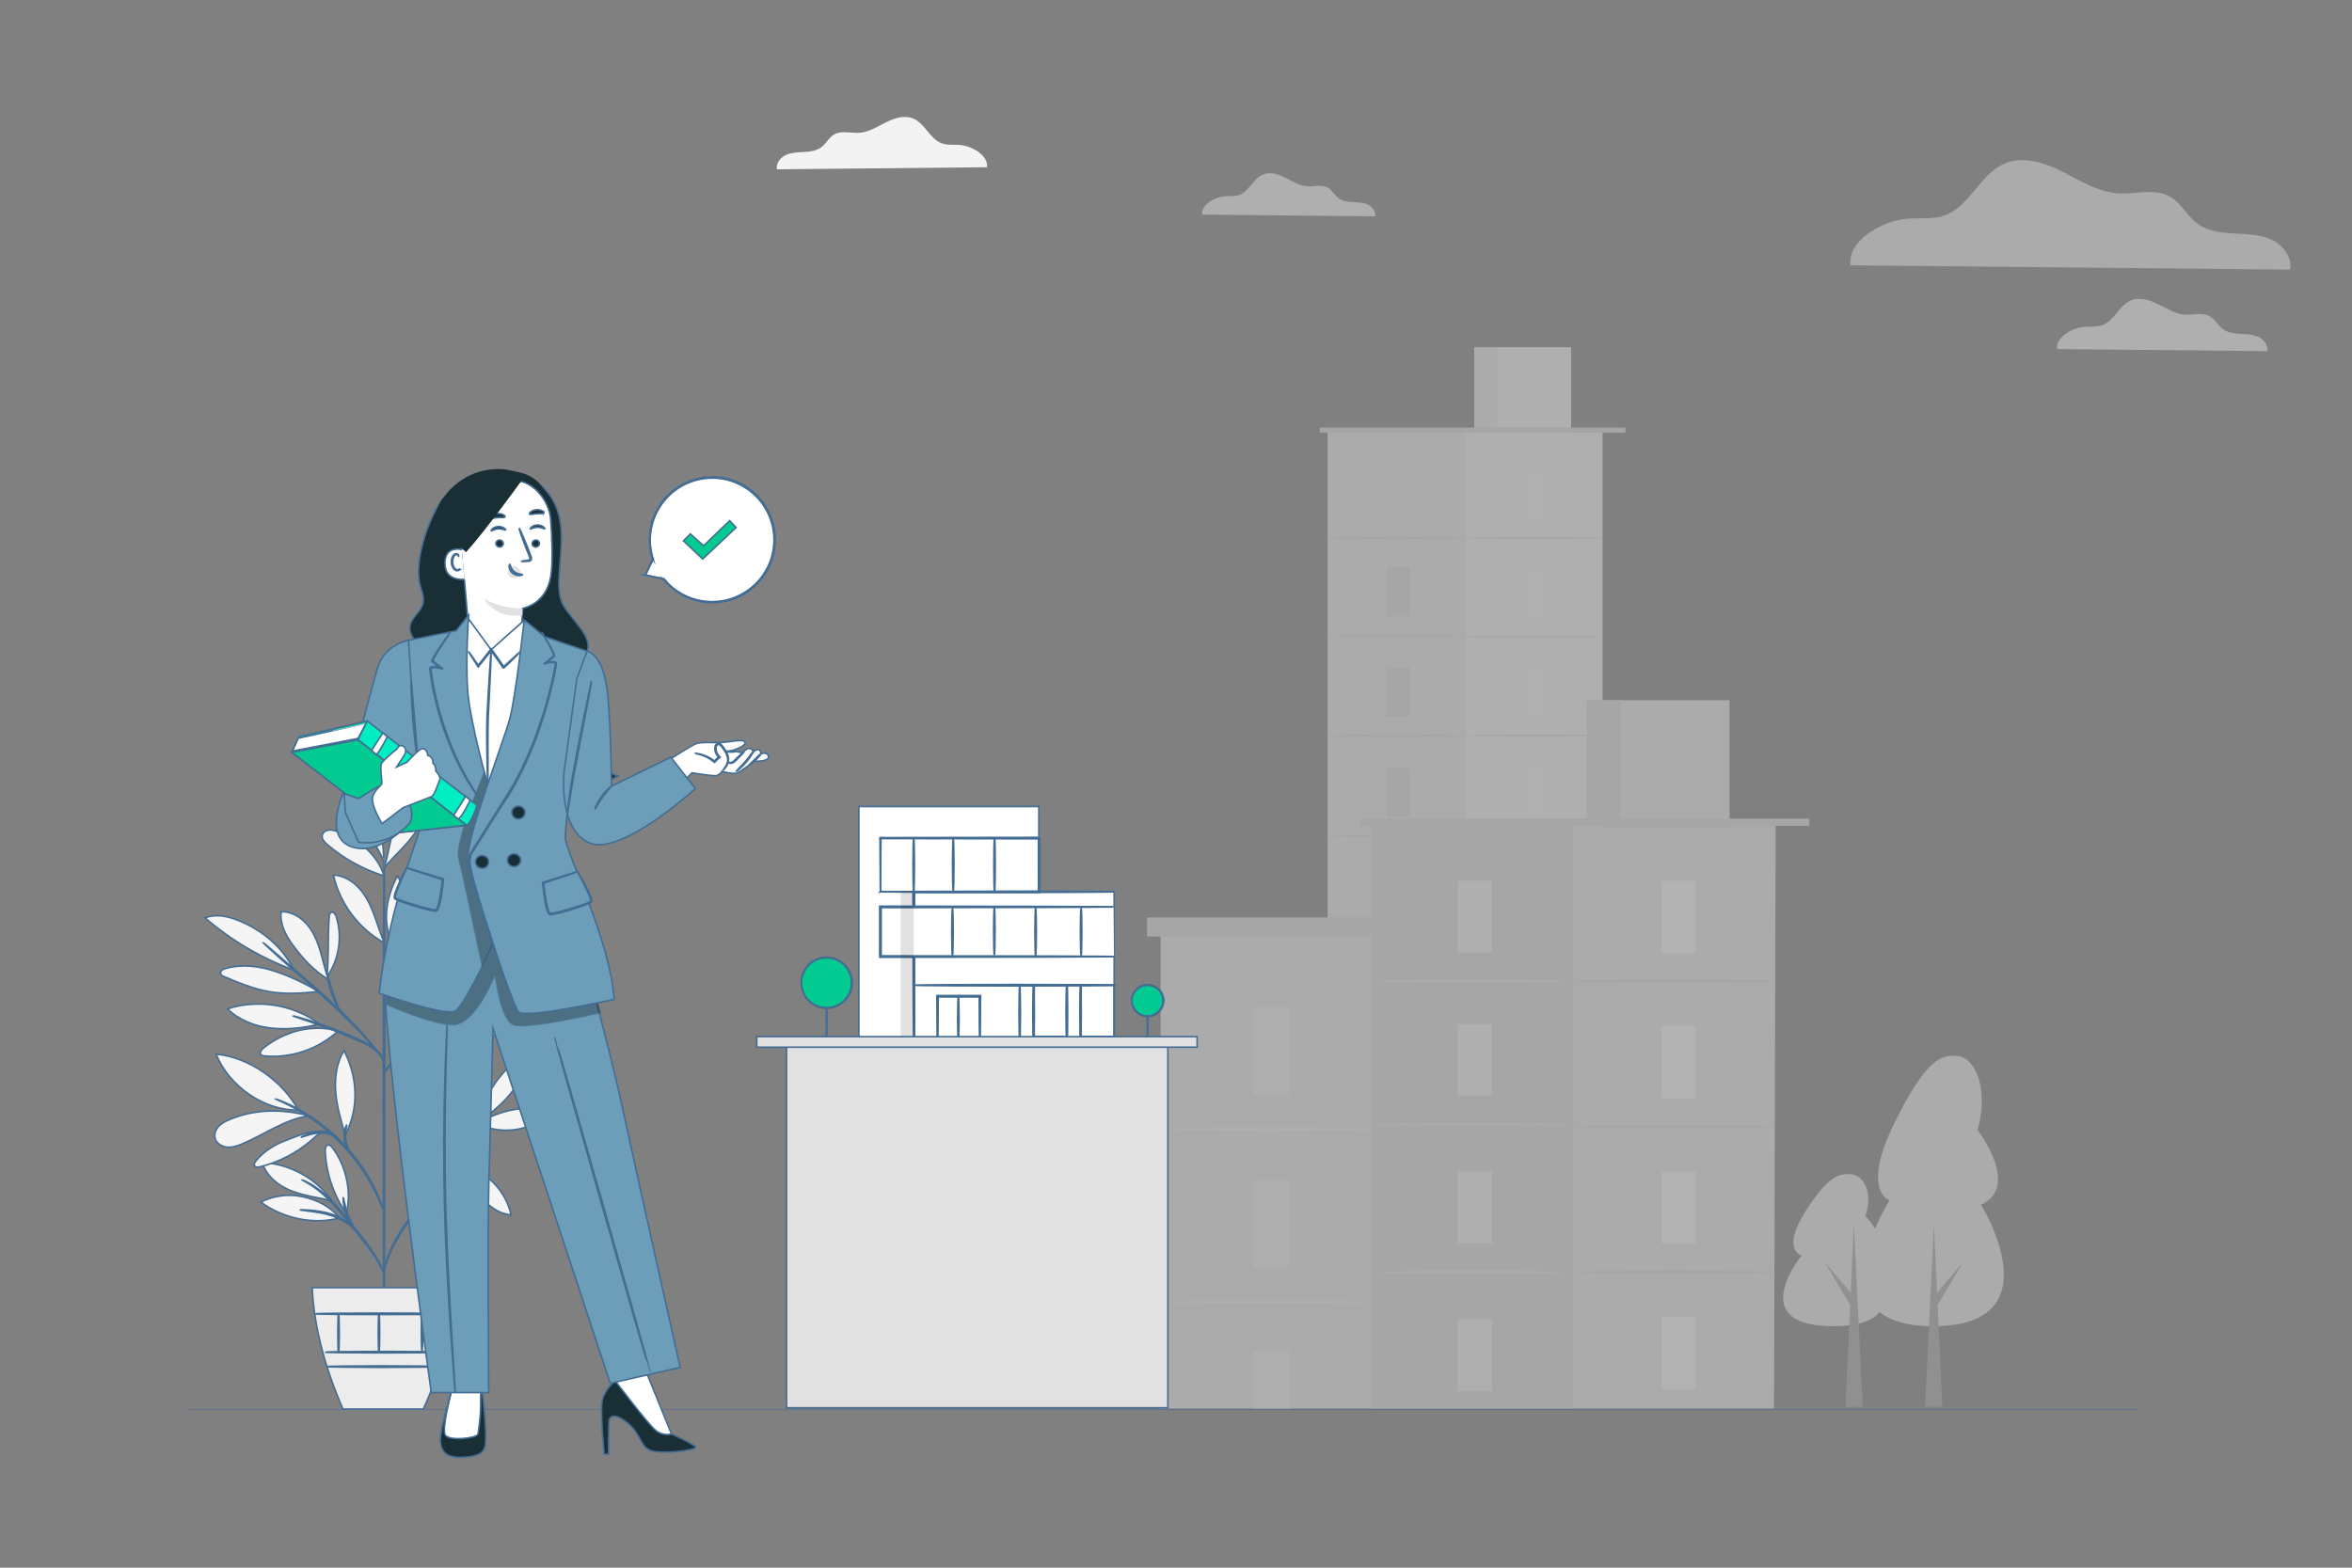 <?xml version="1.0" encoding="UTF-8"?>
<svg xmlns="http://www.w3.org/2000/svg" viewBox="0 0 750 500">
  <rect x="0" y="0" width="750" height="500" fill="#808080" stroke="none"/>
  <defs>
    <style>
      .cls-1 {
        opacity: .3;
      }

      .cls-1, .cls-2 {
        fill: #000;
      }

      .cls-1, .cls-3, .cls-4, .cls-5, .cls-6, .cls-7, .cls-8, .cls-9, .cls-10, .cls-11, .cls-12, .cls-13 {
        stroke-width: .5px;
      }

      .cls-1, .cls-3, .cls-4, .cls-5, .cls-6, .cls-7, .cls-8, .cls-9, .cls-10, .cls-11, .cls-12, .cls-13, .cls-14 {
        stroke: #446d94;
        stroke-miterlimit: 10;
      }

      .cls-2, .cls-15, .cls-16, .cls-17, .cls-18, .cls-19, .cls-20, .cls-21, .cls-22, .cls-23 {
        stroke-width: 0px;
      }

      .cls-3, .cls-22 {
        fill: #1a2e35;
      }

      .cls-15, .cls-9 {
        fill: #e1e1e1;
      }

      .cls-24 {
        opacity: .5;
      }

      .cls-4 {
        fill: #02ca90;
      }

      .cls-5 {
        fill: #00eec0;
      }

      .cls-16 {
        fill: #a8a8a8;
      }

      .cls-6 {
        fill: #ff9c6a;
      }

      .cls-25 {
        opacity: .8;
      }

      .cls-7 {
        fill: #6d9eb9;
      }

      .cls-8 {
        fill: #375a64;
      }

      .cls-10 {
        fill: #446d94;
      }

      .cls-17 {
        fill: #dedede;
      }

      .cls-18, .cls-13 {
        fill: #ececec;
      }

      .cls-26 {
        opacity: .12;
      }

      .cls-19 {
        fill: #f3f3f3;
      }

      .cls-20, .cls-11 {
        fill: #fff;
      }

      .cls-21 {
        fill: #f8f8f8;
      }

      .cls-23 {
        fill: #e9e9e9;
      }

      .cls-12 {
        fill: #f5f5f5;
      }

      .cls-14 {
        fill: none;
        stroke-width: .178px;
      }
    </style>
  </defs>
  <g id="avvocati">
    <g id="avvocato_donna_accessori" data-name="avvocato donna + accessori">
      <path class="cls-19" d="M314.726,53.331c.513-3.72-4.746-6.788-8.692-7.101-1.886-.148-3.842.139-5.624-.487-3.868-1.347-5.406-6.336-9.178-7.927-2.816-1.191-6.067-.13-8.796,1.243-2.729,1.373-5.432,3.103-8.483,3.303-2.66.174-5.537-.817-7.866.487-1.73.965-2.642,2.964-4.233,4.137-1.565,1.156-3.598,1.399-5.537,1.504-1.938.104-3.946.122-5.71.93-1.764.808-3.225,2.677-2.86,4.581l66.978-.669Z"/>
    </g>
    <g>
      <g>
        <path class="cls-11" d="M205.807,183.422l5.81,1.219c2.228,2.776,5.227,4.99,8.826,6.273,10.351,3.688,21.732-1.714,25.42-12.065,3.688-10.351-1.713-21.732-12.065-25.42-10.351-3.688-21.732,1.713-25.42,12.065-1.54,4.322-1.49,8.822-.162,12.868l-.006-.009-2.404,5.07Z"/>
        <path class="cls-3" d="M205.807,183.422c-.007.003.04-.105.136-.321.107-.236.252-.557.439-.971.408-.887.995-2.165,1.753-3.813.019-.042.068-.06.11-.041.014.007.027.018.035.031l.006.009-.149.072c-.788-2.358-1.415-5.717-.752-9.652.17-.978.419-1.984.761-3.001.163-.511.4-1.006.602-1.523.111-.255.201-.522.331-.772.133-.249.267-.501.403-.754,1.075-2.027,2.58-4.007,4.53-5.694,1.945-1.687,4.331-3.076,7.017-3.934,2.681-.861,5.663-1.185,8.668-.807,3.006.367,6.005,1.5,8.658,3.279,1.353.858,2.538,1.979,3.669,3.154,1.057,1.243,2.072,2.561,2.821,4.054.808,1.443,1.34,3.005,1.774,4.563.347,1.58.618,3.174.582,4.763.014,3.168-.701,6.268-2.048,8.953-1.33,2.695-3.225,4.991-5.404,6.744-2.179,1.759-4.633,2.982-7.094,3.683-4.954,1.412-9.788.717-13.401-.852-3.657-1.576-6.15-3.927-7.705-5.896l.049.03c-1.879-.417-3.332-.739-4.338-.962-.468-.107-.832-.19-1.097-.25-.244-.057-.364-.087-.357-.09,0,0,.141.02.396.068.272.052.646.124,1.127.216.998.197,2.44.482,4.304.851.02.004.037.016.049.03,1.57,1.931,4.058,4.229,7.677,5.756,3.578,1.522,8.338,2.176,13.201.768,2.416-.699,4.822-1.909,6.955-3.642,2.133-1.728,3.985-3.983,5.284-6.627,1.317-2.636,2.012-5.675,1.995-8.778.034-1.556-.234-3.117-.573-4.665-.426-1.526-.947-3.056-1.739-4.47-.732-1.463-1.728-2.753-2.762-3.972-1.109-1.151-2.267-2.25-3.592-3.092-2.597-1.744-5.536-2.862-8.481-3.226-2.946-.375-5.87-.066-8.504.772-2.639.835-4.988,2.19-6.906,3.84-1.924,1.649-3.414,3.59-4.483,5.579-.135.249-.269.495-.401.74-.129.246-.22.509-.33.759-.202.509-.439.994-.603,1.498-.344,1-.596,1.991-.771,2.954-.684,3.877-.1,7.204.648,9.554.015.044-.009.091-.052.106-.037.012-.076-.003-.097-.034l-.006-.009.145-.01c-.786,1.609-1.396,2.856-1.82,3.721-.206.415-.366.738-.483.974-.111.221-.177.339-.177.339Z"/>
      </g>
      <polygon class="cls-4" points="217.939 172.485 220.136 170.289 224.371 174.054 232.685 166.053 234.725 168.249 224.057 178.289 217.939 172.485"/>
    </g>
  </g>
  <g id="commercilaisti">
    <g>
      <line id="linea_paviemnto" data-name="linea paviemnto" class="cls-14" x1="60" y1="449.564" x2="682" y2="449.564"/>
      <g id="grattacieli_2" data-name="grattacieli 2" class="cls-25">
        <g class="cls-24">
          <g id="Background_Complete" data-name="Background Complete">
            <g id="albero">
              <path class="cls-18" d="M631.709,384.218s24.038,38.8-15.366,38.757c-39.404-.043-13.821-40.108-13.821-40.108,0,0-9.118-2.911,1.486-24.529,10.605-21.617,15.332-21.612,19.726-21.607,5.553.006,10.713,9.377,6.906,23.747,0,0,13.845,17.951,1.068,23.74Z"/>
              <g>
                <polygon class="cls-16" points="613.871 448.688 616.681 390.282 619.362 448.694 613.871 448.688"/>
                <polygon class="cls-16" points="615.538 414.77 625.903 402.689 617.768 416.371 615.538 414.77"/>
              </g>
            </g>
            <g id="albero-2" data-name="albero">
              <path class="cls-18" d="M595.6,401.183s17.385,21.825-11.102,21.794c-28.487-.031-9.998-22.559-9.998-22.559,0,0-6.592-1.639,1.07-13.795,7.663-12.156,11.081-12.152,14.257-12.148,4.014.004,7.746,5.275,4.997,13.356,0,0,10.012,10.098.777,13.351Z"/>
              <g>
                <polygon class="cls-16" points="593.977 448.688 591.168 390.282 588.486 448.694 593.977 448.688"/>
                <polygon class="cls-16" points="592.31 414.77 581.945 402.689 590.08 416.371 592.31 414.77"/>
              </g>
            </g>
            <path class="cls-23" d="M590.073,84.623c-1.076-7.786,9.923-14.195,18.183-14.876,3.941-.317,8.039.285,11.774-1.013,8.087-2.817,11.315-13.262,19.212-16.601,5.903-2.485,12.692-.269,18.421,2.611,5.713,2.88,11.378,6.504,17.756,6.916,5.555.348,11.6-1.709,16.458,1.013,3.624,2.026,5.523,6.204,8.862,8.656,3.276,2.405,7.533,2.928,11.584,3.133,4.051.222,8.245.269,11.948,1.947,3.687,1.693,6.742,5.602,5.982,9.59l-140.181-1.377Z"/>
            <g>
              <g>
                <rect class="cls-19" x="423.428" y="137.978" width="87.586" height="277.578"/>
                <rect class="cls-23" x="423.437" y="137.978" width="43.789" height="276.813"/>
                <rect class="cls-19" x="470.094" y="110.721" width="30.925" height="27.248"/>
                <rect class="cls-23" x="470.094" y="110.721" width="7.371" height="27.248"/>
                <polyline class="cls-17" points="518.315 137.978 518.315 136.387 420.873 136.387 420.873 137.978"/>
                <rect class="cls-21" x="486.312" y="149.86" width="7.414" height="15.636"/>
                <path class="cls-17" d="M467.226,171.624c0,.165,9.804.296,21.894.296,12.099,0,21.894-.13,21.894-.296s-9.804-.296-21.894-.296-21.894.13-21.894.296Z"/>
                <path class="cls-17" d="M423.054,171.624c0,.165,9.804.296,21.894.296,12.099,0,21.894-.13,21.894-.296s-9.804-.296-21.894-.296-21.894.13-21.894.296Z"/>
                <g>
                  <rect class="cls-17" x="442.141" y="180.898" width="7.414" height="15.636"/>
                  <path class="cls-17" d="M423.054,202.662c0,.165,9.804.296,21.894.296,12.099,0,21.894-.13,21.894-.296s-9.804-.296-21.894-.296-21.894.13-21.894.296Z"/>
                </g>
                <g>
                  <rect class="cls-17" x="442.141" y="212.866" width="7.414" height="15.636"/>
                  <path class="cls-17" d="M423.054,234.638c0,.165,9.804.296,21.894.296,12.099,0,21.894-.13,21.894-.296s-9.804-.296-21.894-.296c-12.09-.009-21.894.13-21.894.296Z"/>
                </g>
                <g>
                  <rect class="cls-17" x="442.141" y="244.843" width="7.414" height="15.636"/>
                  <path class="cls-17" d="M423.054,266.607c0,.165,9.804.296,21.894.296,12.099,0,21.894-.13,21.894-.296s-9.804-.296-21.894-.296-21.894.13-21.894.296Z"/>
                </g>
                <g>
                  <rect class="cls-17" x="442.141" y="275.898" width="7.414" height="15.636"/>
                  <path class="cls-17" d="M423.054,297.671c0,.165,9.804.296,21.894.296,12.099,0,21.894-.13,21.894-.296s-9.804-.296-21.894-.296c-12.09-.009-21.894.13-21.894.296Z"/>
                </g>
                <g>
                  <rect class="cls-17" x="442.141" y="307.084" width="7.414" height="15.636"/>
                  <rect class="cls-17" x="442.141" y="338.678" width="7.414" height="15.636"/>
                  <path class="cls-17" d="M423.054,328.848c0,.165,9.804.296,21.894.296,12.099,0,21.894-.13,21.894-.296s-9.804-.296-21.894-.296-21.894.13-21.894.296Z"/>
                </g>
                <rect class="cls-21" x="486.312" y="181.367" width="7.414" height="15.636"/>
                <path class="cls-17" d="M467.226,203.14c0,.165,9.804.296,21.894.296,12.099,0,21.894-.13,21.894-.296s-9.804-.296-21.894-.296c-12.09-.009-21.894.13-21.894.296Z"/>
                <rect class="cls-21" x="486.312" y="212.883" width="7.414" height="15.636"/>
                <path class="cls-17" d="M467.226,234.647c0,.165,9.804.296,21.894.296,12.099,0,21.894-.13,21.894-.296s-9.804-.296-21.894-.296c-12.09-0-21.894.13-21.894.296Z"/>
                <rect class="cls-21" x="486.312" y="244.391" width="7.414" height="15.636"/>
                <path class="cls-17" d="M467.226,266.155c0,.165,9.804.296,21.894.296,12.099,0,21.894-.13,21.894-.296s-9.804-.296-21.894-.296-21.894.13-21.894.296Z"/>
                <rect class="cls-21" x="486.312" y="275.898" width="7.414" height="15.636"/>
                <path class="cls-17" d="M467.226,297.671c0,.165,9.804.296,21.894.296,12.099,0,21.894-.13,21.894-.296s-9.804-.296-21.894-.296c-12.09-.009-21.894.13-21.894.296Z"/>
                <rect class="cls-21" x="486.312" y="307.414" width="7.414" height="15.636"/>
                <path class="cls-17" d="M467.226,329.178c0,.165,9.804.296,21.894.296,12.099,0,21.894-.13,21.894-.296s-9.804-.296-21.894-.296-21.894.13-21.894.296Z"/>
                <rect class="cls-21" x="486.312" y="338.922" width="7.414" height="15.636"/>
              </g>
              <g>
                <rect class="cls-23" x="370.106" y="298.468" width="67.848" height="150.75"/>
                <g>
                  <rect class="cls-19" x="399.639" y="321.303" width="11.499" height="27.935"/>
                  <rect class="cls-19" x="399.638" y="430.631" width="11.496" height="18.586"/>
                  <path class="cls-19" d="M370.035,360.199c0,.313,15.202.565,33.95.565,18.757,0,33.958-.252,33.958-.565s-15.202-.565-33.958-.565c-18.748,0-33.95.252-33.95.565Z"/>
                </g>
                <g>
                  <rect class="cls-19" x="399.639" y="376.383" width="11.499" height="27.935"/>
                  <path class="cls-19" d="M370.035,415.278c0,.313,15.202.565,33.95.565,18.757,0,33.958-.252,33.958-.565s-15.202-.565-33.958-.565c-18.748-.009-33.95.252-33.95.565Z"/>
                </g>
                <rect class="cls-17" x="365.745" y="292.603" width="81.811" height="6.084"/>
              </g>
              <g>
                <polygon class="cls-23" points="565.713 449.218 566.218 263.432 437.335 263.432 437.238 298.468 436.829 449.218 565.713 449.218"/>
                <rect class="cls-17" x="437.335" y="263.432" width="64.437" height="185.785"/>
                <rect class="cls-23" x="505.99" y="223.331" width="45.51" height="40.104"/>
                <rect class="cls-17" x="505.99" y="223.331" width="10.847" height="40.104"/>
                <rect class="cls-17" x="433.563" y="261.087" width="143.396" height="2.338"/>
                <rect class="cls-20" x="529.875" y="280.922" width="10.908" height="23.007"/>
                <path class="cls-17" d="M501.775,312.951c0,.243,14.428.443,32.22.443,17.801,0,32.22-.2,32.22-.443s-14.42-.443-32.22-.443c-17.792,0-32.22.2-32.22.443Z"/>
                <g>
                  <rect class="cls-19" x="464.87" y="280.922" width="10.908" height="23.007"/>
                  <path class="cls-23" d="M436.778,312.951c0,.243,14.428.443,32.22.443,17.801,0,32.22-.2,32.22-.443s-14.42-.443-32.22-.443c-17.792,0-32.22.2-32.22.443Z"/>
                </g>
                <g>
                  <rect class="cls-19" x="464.87" y="326.588" width="10.908" height="23.007"/>
                  <path class="cls-23" d="M436.778,358.626c0,.243,14.428.443,32.22.443,17.801,0,32.22-.2,32.22-.443s-14.42-.443-32.22-.443c-17.792 0-32.22.2-32.22.443Z"/>
                </g>
                <g>
                  <rect class="cls-19" x="464.87" y="373.636" width="10.908" height="23.007"/>
                  <path class="cls-23" d="M436.778,405.674c0,.243,14.428.443,32.22.443,17.801,0,32.22-.2,32.22-.443s-14.42-.443-32.22-.443c-17.792,0-32.22.2-32.22.443Z"/>
                </g>
                <rect class="cls-19" x="464.87" y="420.684" width="10.908" height="23.007"/>
                <rect class="cls-20" x="529.875" y="327.283" width="10.908" height="23.007"/>
                <path class="cls-17" d="M501.775,359.321c0,.243,14.428.443,32.22.443,17.801,0,32.22-.2,32.22-.443s-14.42-.443-32.22-.443c-17.792,0-32.22.2-32.22.443Z"/>
                <rect class="cls-20" x="529.875" y="373.654" width="10.908" height="23.007"/>
                <path class="cls-17" d="M501.775,405.683c0,.243,14.428.443,32.22.443,17.801,0,32.22-.2,32.22-.443s-14.42-.443-32.22-.443c-17.792.009-32.22.209-32.22.443Z"/>
                <rect class="cls-20" x="529.875" y="420.024" width="10.908" height="23.007"/>
              </g>
            </g>
            <path class="cls-19" d="M383.336,68.449c-.422-3.062,3.907-5.588,7.155-5.846,1.553-.122,3.163.114,4.629-.401,3.184-1.109,4.45-5.216,7.556-6.525,2.318-.98,4.994-.107,7.241,1.023,2.247,1.131,4.472,2.554,6.983,2.719,2.189.143,4.558-.673,6.475.401,1.424.794,2.175,2.44,3.485,3.406,1.288.952,2.962,1.152,4.558,1.238,1.596.086,3.248.1,4.701.766,1.452.665,2.655,2.204,2.354,3.771l-55.137-.551Z"/>
            <path class="cls-19" d="M655.984,111.331c-.513-3.72,4.746-6.788,8.692-7.101,1.886-.148,3.842.139,5.624-.487,3.868-1.347,5.406-6.336,9.178-7.927,2.816-1.191,6.067-.13,8.796,1.243,2.729,1.373,5.432,3.103,8.483,3.303,2.66.174,5.537-.817,7.866.487,1.73.965,2.642,2.964,4.233,4.137,1.565,1.156,3.598,1.399,5.537,1.504s3.946.122,5.71.93c1.764.808,3.225,2.677,2.86,4.581l-66.978-.669Z"/>
          </g>
        </g>
      </g>
    </g>
    <g>
      <g>
        <path class="cls-3" d="M298.072,314.353c0,.069,3.186.125,7.114.125,3.93,0,7.115-.056,7.115-.125s-3.185-.125-7.115-.125c-3.929,0-7.114.056-7.114.125Z"/>
        <path class="cls-3" d="M306.055,324.229c.053-.045-.941-1.306-2.219-2.817-1.278-1.512-2.357-2.7-2.41-2.656-.053.045.941,1.306,2.219,2.817,1.278,1.511,2.357,2.7,2.41,2.655Z"/>
        <path class="cls-3" d="M308.055,324.448c.053-.044-1.388-1.844-3.219-4.019-1.831-2.175-3.357-3.902-3.41-3.858-.053.044,1.388,1.843,3.219,4.019,1.83,2.175,3.357,3.902,3.41,3.858Z"/>
        <rect class="cls-11" x="273.875" y="257.239" width="57.382" height="74.768"/>
        <path class="cls-11" d="M355.272,284.438v47.569h-63.619v-47.725l63.619.156Z"/>
        <path class="cls-3" d="M263.578,317.748c-.069,0-.125,3.182-.125,7.107,0,3.926.056,7.108.125,7.108s.125-3.182.125-7.108c0-3.925-.056-7.107-.125-7.107Z"/>
        <g>
          <circle class="cls-4" cx="263.578" cy="313.433" r="8.059"/>
          <path class="cls-3" d="M255.519,313.433c.043.004-.012-.719.299-1.956.146-.619.44-1.35.9-2.124.464-.77,1.131-1.574,2.038-2.256.903-.675,2.042-1.248,3.354-1.479,1.304-.222,2.775-.18,4.174.353.705.245,1.384.616,2.008,1.083.323.222.605.499.9.766.267.296.547.585.777.921.977,1.299,1.527,2.969,1.543,4.69-.015,1.721-.566,3.392-1.542,4.692-.23.336-.51.625-.777.921-.295.267-.577.545-.9.766-.624.468-1.304.838-2.009,1.083-1.4.533-2.871.575-4.175.353-1.313-.23-2.451-.804-3.354-1.479-.906-.681-1.573-1.486-2.037-2.256-.46-.774-.754-1.505-.9-2.124-.311-1.237-.257-1.96-.299-1.956-.004,0-.006.044-.006.131.002.101.004.228.007.384 0.0.17.01.379.051.623.033.245.064.53.153.841.133.63.417,1.377.874,2.171.461.791,1.131,1.619,2.05,2.325.916.699,2.078,1.297,3.423,1.542,1.336.237,2.848.202,4.291-.341.726-.25,1.427-.628,2.072-1.108.333-.228.625-.512.929-.787.276-.304.565-.602.803-.947,1.009-1.337,1.58-3.062,1.595-4.837-.016-1.774-.586-3.498-1.595-4.835-.238-.345-.527-.643-.803-.947-.305-.275-.596-.559-.929-.787-.644-.479-1.346-.858-2.072-1.108-1.444-.542-2.955-.578-4.291-.341-1.345.246-2.507.843-3.423,1.542-.919.706-1.59,1.534-2.05,2.325-.457.794-.741,1.541-.874,2.172-.088.311-.12.596-.153.841-.041.245-.051.454-.051.623-.003.157-.005.283-.007.384-0.0.086.002.131.006.131Z"/>
        </g>
        <path class="cls-3" d="M365.934,321.883c-.069,0-.125,1.991-.125,4.447,0,2.456.056,4.447.125,4.447s.125-1.991.125-4.447c0-2.455-.056-4.447-.125-4.447Z"/>
        <g>
          <path class="cls-4" d="M360.892,319.133c0,2.757,2.257,4.992,5.042,4.992s5.042-2.235,5.042-4.992-2.257-4.992-5.042-4.992-5.042,2.235-5.042,4.992Z"/>
          <path class="cls-3" d="M360.892,319.133c.033.003.005-.445.205-1.207.197-.747.704-1.845,1.84-2.691.563-.414,1.271-.764,2.086-.904.81-.135,1.722-.107,2.59.221.437.151.858.379,1.245.666.391.282.746.631,1.039,1.036.605.798.945,1.822.955,2.878-.01,1.056-.35,2.081-.955,2.879-.293.405-.648.755-1.039,1.037-.387.287-.808.515-1.245.666-.868.329-1.78.356-2.59.221-.815-.14-1.523-.491-2.086-.904-1.136-.847-1.643-1.944-1.84-2.691-.199-.762-.172-1.209-.205-1.207,0,0-.063.446.111,1.23.172.768.665,1.911,1.827,2.807.576.438,1.307.812,2.155.967.842.15,1.795.129,2.707-.209.458-.155.901-.392,1.308-.691.412-.294.786-.659,1.094-1.083.637-.835.998-1.913,1.008-3.023-.01-1.109-.371-2.187-1.008-3.022-.309-.424-.683-.789-1.094-1.083-.407-.299-.85-.535-1.308-.691-.911-.338-1.865-.358-2.706-.209-.848.155-1.579.529-2.155.967-1.162.896-1.655,2.039-1.827,2.807-.174.785-.111,1.231-.111,1.231Z"/>
        </g>
        <path class="cls-3" d="M355.272,284.438c0-.008-.098-.016-.288-.024-.216-.006-.494-.014-.845-.023-.774-.011-1.862-.025-3.248-.044-2.852-.018-6.926-.043-11.945-.075-10.113-.018-24.034-.042-39.41-.069-2.799.001-5.55.002-8.172.003l-.232 0.0.001.232c.031,13.458.058,25.338.078,33.89.03,4.238.054,7.65.07,10.036.017,1.153.031,2.057.041,2.704.009.288.016.519.021.701.007.158.014.238.022.238.007,0,.015-.081.022-.238.005-.182.013-.412.021-.701.01-.647.023-1.551.04-2.704.017-2.386.041-5.798.07-10.036.02-8.552.047-20.433.078-33.89l-.232.232c2.622.001,5.373.002,8.172.003,15.376-.027,29.297-.051,39.41-.069,5.02-.031,9.093-.057,11.945-.074,1.386-.019,2.474-.034,3.248-.044.35-.01.629-.017.845-.023.19-.008.288-.016.288-.024Z"/>
        <g>
          <path class="cls-11" d="M355.006,289.247h-74.255v15.835h74.482"/>
          <path class="cls-3" d="M355.234,305.082c0-.008-.128-.015-.377-.023-.269-.005-.636-.013-1.107-.022-.996-.01-2.43-.024-4.269-.042-3.736-.017-9.117-.041-15.796-.072-13.409-.019-32.021-.045-52.933-.075l.233.233c0-2.486.001-5.128.001-7.8-0-2.753-.001-5.474-.001-8.035l-.233.233c20.862-.03,39.417-.056,52.782-.075,6.657-.03,12.019-.055,15.741-.072,1.833-.018,3.261-.032,4.253-.042.469-.009.835-.017,1.103-.022.248-.007.375-.015.375-.023,0-.008-.127-.015-.375-.022-.268-.005-.634-.013-1.103-.022-.993-.01-2.421-.024-4.253-.042-3.722-.017-9.084-.041-15.741-.072-13.364-.019-31.92-.046-52.782-.075l-.233-0-0.0.234c-0,2.562-.001,5.283-.001,8.035 0,2.672.001,5.314.001,7.8v.234l.233-0c20.911-.03,39.524-.056,52.933-.075,6.679-.03,12.061-.055,15.796-.072,1.84-.018,3.273-.032,4.269-.042.471-.009.838-.017,1.107-.022.249-.007.377-.015.377-.023Z"/>
        </g>
        <path class="cls-3" d="M344.74,304.701c.13,0,.234-3.374.234-7.536,0-4.163-.105-7.537-.234-7.537-.129,0-.234,3.374-.234,7.537,0,4.162.105,7.536.234,7.536Z"/>
        <path class="cls-3" d="M330.24,304.892c.129,0,.234-3.46.234-7.727,0-4.268-.105-7.727-.234-7.727s-.234,3.459-.234,7.727c0,4.267.105,7.727.234,7.727Z"/>
        <path class="cls-3" d="M317.076,304.51c.13,0,.234-3.374.234-7.536,0-4.163-.105-7.537-.234-7.537-.129,0-.234,3.374-.234,7.537,0,4.162.105,7.536.234,7.536Z"/>
        <path class="cls-3" d="M303.72,304.892c.13,0,.234-3.417.234-7.631,0-4.216-.105-7.632-.234-7.632-.129,0-.234,3.416-.234,7.632,0,4.214.105,7.631.234,7.631Z"/>
        <g>
          <rect class="cls-11" x="280.751" y="267.305" width="50.612" height="17.132"/>
          <path class="cls-3" d="M280.751,284.438c.005-.005.01-.11.016-.311.004-.221.01-.513.016-.885.009-.797.022-1.932.038-3.389.02-2.956.049-7.216.085-12.547l-.155.155c12.237.019,30.387.048,50.608.079.21.21-.281-.286-.231-.233v.275l0.0.279v.557l0,1.11c0.0.739 0,1.474 0,2.206 0,1.464.001,2.913.001,4.345.002,2.864.004,5.658.006,8.358l.227-.227c-14.54.042-27.157.079-36.168.105-4.494.027-8.088.049-10.586.064-1.223.013-2.176.022-2.851.029-.31.006-.555.011-.744.014-.169.005-.257.01-.262.014-.005.005.074.01.234.014.182.004.418.008.717.014.663.007,1.601.017,2.803.029,2.486.015,6.062.037,10.534.064,9.05.026,21.721.063,36.324.105l.227.001 0-.227c.002-2.7.004-5.494.006-8.358.001-1.432.001-2.882.002-4.345 0-.732 0-1.467 0-2.206l0-1.11v-1.111c.052.049-.446-.444-.238-.235-20.221.032-38.371.06-50.608.079l-.156 0.0.001.155c.036,5.37.065,9.662.085,12.64.016,1.442.029,2.565.038,3.355.007.36.012.643.016.857.005.191.011.285.016.28Z"/>
        </g>
        <path class="cls-3" d="M291.364,284.591c.129,0,.234-3.9.234-8.709,0-4.811-.105-8.71-.234-8.71s-.234,3.899-.234,8.71c0,4.809.105,8.709.234,8.709Z"/>
        <path class="cls-3" d="M303.968,267.455c-.129,0-.234,3.741-.234,8.355,0,4.615.105,8.356.234,8.356s.234-3.74.234-8.356c0-4.614-.105-8.355-.234-8.355Z"/>
        <path class="cls-3" d="M317.138,267.172c-.13,0-.234,3.868-.234,8.638,0,4.772.105,8.639.234,8.639.129,0,.234-3.867.234-8.639,0-4.77-.105-8.638-.234-8.638Z"/>
        <g class="cls-26">
          <rect class="cls-2" x="287.244" y="284.438" width="4.12" height="47.524" transform="translate(578.608 616.4) rotate(180)"/>
        </g>
        <g>
          <rect class="cls-11" x="344.74" y="314.189" width="10.532" height="16.438" transform="translate(700.013 644.816) rotate(180)"/>
          <path class="cls-3" d="M344.718,330.65h10.577v-16.484h-10.577v16.484ZM355.25,330.604h-10.487v-16.393h10.487v16.393Z"/>
        </g>
        <g>
          <rect class="cls-11" x="329.766" y="314.189" width="10.532" height="16.438" transform="translate(670.064 644.816) rotate(180)"/>
          <path class="cls-3" d="M329.744,330.65h10.577v-16.484h-10.577v16.484ZM340.276,330.604h-10.487v-16.393h10.487v16.393Z"/>
        </g>
        <path class="cls-3" d="M291.45,314.228c0,.129,14.409.234,32.178.234,17.776,0,32.181-.105,32.181-.234s-14.405-.234-32.181-.234c-17.77,0-32.178.105-32.178.234Z"/>
        <path class="cls-3" d="M344.557,332.443c.129,0,.234-4.136.234-9.236,0-5.102-.105-9.237-.234-9.237s-.234,4.135-.234,9.237c0,5.1.105,9.236.234,9.236Z"/>
        <path class="cls-3" d="M340.158,332.003c.13,0,.234-3.988.234-8.906,0-4.92-.105-8.907-.234-8.907-.129,0-.234,3.987-.234,8.907,0,4.918.105,8.906.234,8.906Z"/>
        <path class="cls-3" d="M329.563,332.443c.13,0,.234-4.136.234-9.236,0-5.102-.105-9.237-.234-9.237-.129,0-.234,4.135-.234,9.237,0,5.1.105,9.236.234,9.236Z"/>
        <path class="cls-3" d="M325.165,332.003c.129,0,.234-3.988.234-8.906,0-4.92-.105-8.907-.234-8.907s-.234,3.987-.234,8.907c0,4.918.105,8.906.234,8.906Z"/>
        <g>
          <g>
            <path class="cls-11" d="M312.455,332.007v-14.259h-13.495v14.259"/>
            <path class="cls-3" d="M298.96,332.007c.026,0,.051-.372.074-1.059.016-.758.038-1.746.064-2.954.021-2.602.05-6.142.084-10.246l-.222.222c2.095.004,4.374.008,6.747.013,2.374-.004,4.654-.009,6.749-.013l-.222-.222c.034,4.105.063,7.644.084,10.246.026,1.208.048,2.196.064,2.954.023.688.048,1.059.074,1.059s.05-.372.074-1.059c.016-.758.038-1.746.064-2.954.021-2.602.05-6.141.084-10.246l.002-.221-.224-0c-2.095-.004-4.375-.008-6.749-.013-2.373.004-4.652.009-6.747.013l-.224 0.0.002.221c.034,4.104.063,7.644.084,10.246.026,1.208.048,2.196.064,2.954.023.688.048,1.059.074,1.059Z"/>
          </g>
          <path class="cls-3" d="M305.602,331.863c.13,0,.234-3.129.234-6.989,0-3.861-.105-6.989-.234-6.989-.129,0-.234,3.129-.234,6.989,0,3.859.105,6.989.234,6.989Z"/>
        </g>
      </g>
      <rect class="cls-9" x="250.815" y="332.117" width="121.589" height="116.883" transform="translate(623.219 781.116) rotate(180)"/>
      <rect class="cls-9" x="241.322" y="330.627" width="140.412" height="3.357" transform="translate(623.056 664.61) rotate(180)"/>
    </g>
  </g>
  <g id="ingegnere">
    <g id="avvocato_donna_accessori-2" data-name="avvocato donna + accessori">
      <g id="pianta">
        <g>
          <path class="cls-12" d="M152.4,358.345c4.187-2.63,8.985-4.281,13.904-4.786,2.272-.233,4.754-.167,6.576,1.209.387.292.764.724.677,1.201-.064.351-.36.605-.643.822-5.657,4.316-14.214,4.86-20.514,1.554"/>
          <path class="cls-12" d="M152.756,357.952c3.147-2.456,6.313-4.929,8.98-7.901,2.666-2.972,4.833-6.5,5.63-10.412.241-1.187.317-2.542-.445-3.484-7.158,5.59-12.781,12.821-14.165,21.797"/>
          <path class="cls-12" d="M152.474,358.292c.539-3.916.733-7.941-.166-11.79-.899-3.849-2.993-7.533-6.28-9.729-1.237,2.891-.705,6.222.166,9.243,1.347,4.669,3.459,9.117,6.227,13.111"/>
          <path class="cls-12" d="M145.456,370.865c4.26.518,7.97,2.763,11.15,5.643,3.181,2.88,5.441,6.761,6.378,10.948-4.178-.258-7.723-3.204-10.294-6.508-2.571-3.304-4.352-6.929-7.176-10.019"/>
          <path class="cls-12" d="M143.933,372.876c3.431-8.451,2.188-18.635-3.175-26.013-2.427,8.632-1.536,18.383,3.175,26.013"/>
          <path class="cls-12" d="M134.661,383.916c3.866-.24,7.796.681,11.153,2.613,3.357,1.932,6.127,4.869,7.861,8.332.236.471.444,1.069.128,1.491-.274.366-.804.401-1.261.371-3.747-.243-7.068-2.497-9.809-5.065-2.74-2.567-5.128-5.533-8.156-7.753"/>
          <path class="cls-12" d="M134.957,383.315c1.994-6.381,2.118-13.334.353-19.782-.697-2.546-1.867-5.227-4.221-6.421-.201-.102-.435-.193-.646-.113-.2.075-.316.28-.408.473-.838,1.75-1.082,3.737-.995,5.675.086,1.938.488,3.847.889,5.745.741,3.511,1.136,7.285,3.062,10.313.457.719.86,1.495,1.224,2.265.365.77.367,1.041.701,1.653"/>
          <path class="cls-12" d="M110.415,386.971c1.818-6.916-.112-15.301-4.47-20.971-.321-.418-.746-.865-1.271-.816-.803.074-1.011,1.144-.975,1.949.315,7.068,2.673,14.033,6.716,19.839"/>
          <path class="cls-12" d="M108.202,388.484c-8.403,2.187-18.043.061-25.032-5.091,4.142-2.099,9.024-2.698,13.551-1.663,4.527,1.035,8.663,3.063,11.481,6.754"/>
          <path class="cls-12" d="M106.336,383.879c-4.706-7.673-13.729-12.681-22.718-13.137,1.036,3.656,4.04,6.498,7.43,8.215,3.39,1.717,7.175,2.465,10.905,3.189,1.451.282,3.442.592,4.382,1.732"/>
          <path class="cls-12" d="M109.947,361.532c-1.274-4.366-2.556-8.77-2.905-13.305-.35-4.535.297-9.269,2.65-13.161,4.396,8.506,4.841,18.445.388,26.922"/>
          <path class="cls-12" d="M95.147,354.052c-5.141-9.343-15.629-16.807-26.242-17.852,4.094,10.194,15.259,18.072,26.242,17.852"/>
          <path class="cls-12" d="M98.381,355.883c-7.667,1.168-14.199,6.065-21.364,9.033-1.532.635-3.185,1.141-4.83.925-1.644-.216-3.267-1.319-3.636-2.936-.306-1.343.305-2.768,1.269-3.752.964-.984,2.237-1.599,3.508-2.128,7.804-3.249,16.172-3.33,24.393-1.36"/>
          <path class="cls-12" d="M102.817,361.26c-1.736.497-2.329,1.396-3.703,2.566-4.663,3.972-10.256,6.845-16.2,8.322-.619.154-1.431.215-1.737-.344-.268-.488.071-1.08.419-1.515,2.491-3.117,6.043-5.248,9.782-6.64,3.739-1.392,6.978-3.07,11.44-2.71"/>
          <path class="cls-12" d="M107.824,328.783c-6.234,5.819-15.016,8.807-23.505,7.997-.386-.037-.808-.098-1.07-.384-.591-.644.118-1.637.808-2.175,6.911-5.388,15.281-7.622,23.768-5.439"/>
          <path class="cls-12" d="M101.888,326.61c-8.241-6.179-19.542-8.043-29.331-4.84,3.694,3.64,8.818,5.599,13.977,6.136,5.158.537,10.323-.035,15.354-1.296"/>
          <path class="cls-12" d="M104.247,311.686c.679-6.898.238-12.343.717-19.273.038-.554.157-1.22.675-1.419.721-.278,1.322.609,1.559,1.344,2.054,6.388.931,13.715-2.941,19.196"/>
          <path class="cls-12" d="M104.744,312.449c-4.675-2.891-8.183-6.667-11.426-11.105-2.257-3.088-4.16-6.787-3.647-10.577,3.169-.063,6.181,1.685,8.242,4.093,2.061,2.408,3.287,5.419,4.202,8.453.915,3.035,1.555,6.154,2.629,9.136"/>
          <path class="cls-12" d="M93.518,309.33c-10.26-3.794-19.833-9.439-28.119-16.581,3.359-1.353,7.205-.543,10.563.812,7.672,3.097,13.941,8.325,17.703,15.693"/>
          <path class="cls-12" d="M101.587,316.222c-5.191.567-10.464.937-15.614.076-5.062-.846-9.846-2.853-14.576-4.844-.392-.165-.819-.363-.99-.752-.186-.423.012-.937.355-1.247.342-.31.798-.458,1.243-.583,5.143-1.438,10.693-.765,15.752.941,5.06,1.706,9.208,3.733,13.83,6.408"/>
          <path class="cls-12" d="M131.227,329.019c3.541-7.149,3.312-15.491.252-22.859-2.154,3.281-2.417,7.46-2.023,11.366.394,3.905,1.583,7.924,1.66,11.849"/>
          <path class="cls-12" d="M145.375,321.883c8.842-.169,17.687,3.599,23.691,10.092-4.413.693-8.958-.445-12.973-2.405-4.014-1.96-7.581-4.71-11.117-7.441"/>
          <path class="cls-12" d="M154.887,318.702c4.326-.351,8.488-.886,12.647.388,4.159,1.275,7.944,4.167,9.64,8.173-4.046.456-8.148-.558-11.857-2.239-3.708-1.68-7.08-4.008-10.43-6.323"/>
          <path class="cls-12" d="M140.804,318.847c3.891-2.55,7.887-5.146,12.418-6.202,4.531-1.056,9.782-.276,12.941,3.139-3.668,2.152-8.118,2.407-12.37,2.403-4.253-.003-9.466-.051-13.475,1.367"/>
          <path class="cls-12" d="M140.781,319.053c6.653-6.533,9.175-18.268,6.498-27.199-5.229,7.946-7.571,17.748-6.498,27.199"/>
          <path class="cls-12" d="M122.487,300.544c-1.255-2.917-2.137-5.978-3.263-8.947-1.126-2.969-2.525-5.891-4.652-8.248-2.127-2.357-5.068-4.113-8.239-4.27,1.985,8.989,7.956,17.021,15.991,21.512"/>
          <path class="cls-12" d="M125.798,304.4c2.076-2.858,4.475-6.737,7.291-8.87,2.816-2.133,6.482-3.424,9.918-2.605-3.495,6.247-10.098,10.651-17.209,11.475"/>
          <path class="cls-12" d="M125.136,300.781c1.361-3.458,2.732-6.953,3.282-10.628.55-3.675.215-7.601-1.664-10.807-3.652,6.903-4.828,14.313-1.804,21.514"/>
          <path class="cls-12" d="M122.454,279.346c-2.068-6.843-8.335-11.882-15.1-14.194-.853-.292-1.757-.535-2.647-.397-.891.138-1.764.747-1.951,1.629-.247,1.164.715,2.207,1.619,2.981,5.268,4.504,11.46,7.923,18.079,9.982"/>
          <path class="cls-12" d="M122.379,273.749c-.263-4.412-.538-8.888-1.973-13.069-1.435-4.181-4.201-8.102-8.225-9.932-.684,4.456,1.282,8.89,3.653,12.724,2.371,3.835,5.229,7.454,6.653,11.732"/>
          <path class="cls-12" d="M122.487,276.787c1.71-4.987,1.886-11.322,4.873-15.667,2.087-3.037,5.431-5.106,7.229-8.323,1.195,3.004.829,6.466-.42,9.448-1.25,2.982-3.315,5.549-5.525,7.909-2.21,2.36-4.102,4.136-6.157,6.632"/>
          <path class="cls-12" d="M122.454,423.657c.133 0.0.248-33.269.257-74.3.009-41.045-.091-74.307-.224-74.307-.133,0-.248,33.262-.257,74.307-.009,41.031.091,74.3.224,74.3Z"/>
          <path class="cls-12" d="M93.38,323.998c-.009.032.437.197,1.251.47.899.303,2.055.693,3.442,1.161,2.903.989,6.89,2.421,11.218,4.194,4.285,1.838,8.326,3.331,10.628,5.325,1.15.984,1.81,2.049,2.136,2.825.33.781.389,1.259.433,1.25.016-.002.011-.122-.014-.349-.038-.224-.096-.559-.244-.97-.281-.82-.922-1.959-2.084-3.011-1.157-1.055-2.767-2.002-4.611-2.865-1.844-.861-3.889-1.759-6.06-2.651-4.341-1.779-8.359-3.165-11.295-4.073-1.467-.458-2.664-.795-3.494-1.017-.832-.217-1.295-.322-1.305-.29Z"/>
          <path class="cls-12" d="M83.85,300.59c-.011.012.11.141.351.374.283.266.636.597,1.068,1.003.992.901,2.341,2.126,3.985,3.621,3.441,3.064,8.108,7.22,13.265,11.811,5.178,4.609,9.653,9.013,12.754,12.329,1.553,1.656,2.776,3.028,3.61,3.986.389.445.708.809.964,1.101.223.249.347.376.36.365.013-.01-.085-.157-.285-.426-.201-.267-.494-.666-.896-1.16-.792-.997-1.978-2.406-3.503-4.096-3.045-3.384-7.496-7.839-12.684-12.458-5.196-4.599-9.924-8.729-13.36-11.707-1.686-1.447-3.07-2.634-4.087-3.506-.456-.378-.828-.687-1.127-.935-.261-.21-.404-.314-.415-.302Z"/>
          <path class="cls-12" d="M108.109,322.086c.136-.06-.946-2.558-2.024-5.717-1.088-3.158-1.6-5.824-1.738-5.801-.126.013.181,2.756,1.282,5.955.542,1.597,1.14,3.001,1.611,3.998.471.997.81,1.591.869,1.564Z"/>
          <path class="cls-12" d="M122.424,342.223c.027.019.31-.311.798-.926.541-.694,1.227-1.573,2.044-2.621,1.717-2.22,4.091-5.283,6.751-8.636,2.663-3.353,5.107-6.361,6.879-8.536.835-1.034,1.536-1.901,2.089-2.586.488-.615.746-.966.721-.987-.025-.022-.331.288-.863.866-.533.577-1.287,1.427-2.207,2.488-1.84,2.122-4.33,5.099-6.996,8.456-2.664,3.357-4.998,6.457-6.647,8.731-.825,1.137-1.481,2.064-1.923,2.714-.442.649-.674,1.018-.647,1.037Z"/>
          <path class="cls-12" d="M128.798,334.039c.078.084,1.779-1.934,2.671-5.0.657-2.161.687-4.137.606-5.041l-.212.017c.095.385.165.588.203.582.038-.006.04-.221.008-.617l-.212.017c-.078.896-.214,2.804-.853,4.904-.86,2.971-2.339,5.055-2.21,5.137Z"/>
          <path class="cls-12" d="M137.028,323.686c.062.067.609-.623,1.865-1.083,1.246-.482,3.12-.588,5.177-.412,2.058.151,3.897.518,5.213.841,1.316.326,2.12.582,2.145.515.022-.057-.744-.427-2.054-.842-1.308-.412-3.172-.839-5.268-.993-2.08-.18-4.053-.019-5.34.576-1.305.578-1.78,1.387-1.737,1.398Z"/>
          <path class="cls-12" d="M138.979,321.177c.037.075,1.086-.435,2.857-1.04,1.767-.608,4.285-1.246,7.127-1.467,2.844-.212,5.429.037,7.269.369,1.842.33,2.956.675,2.981.595.01-.032-.259-.145-.757-.323-.496-.185-1.234-.396-2.157-.606-1.845-.423-4.476-.732-7.372-.516-2.894.225-5.448.929-7.207,1.627-.881.347-1.578.668-2.041.926-.466.252-.715.404-.7.434Z"/>
          <path class="cls-12" d="M122.487,310.567c.129.033,1.062-3.208,2.083-7.236,1.022-4.03,1.746-7.323,1.617-7.355-.129-.033-1.061,3.207-2.083,7.237-1.022,4.029-1.746,7.322-1.617,7.355Z"/>
          <path class="cls-12" d="M122.355,310.567c.143.047.743-2.119,2.309-4.332,1.524-2.261,3.47-3.395,3.398-3.507-.025-.05-.562.147-1.312.677-.751.523-1.68,1.409-2.48,2.555-1.626,2.304-2.032,4.601-1.915,4.609Z"/>
          <path class="cls-12" d="M122.454,405.921c.052.008.15-.8.525-2.213.371-1.413,1.069-3.417,2.223-5.76,2.299-4.697,6.481-10.653,11.796-16.618,2.634-3.009,5.189-5.847,7.357-8.565,2.172-2.714,3.957-5.3,5.261-7.588,1.307-2.286,2.159-4.247,2.656-5.631.244-.694.423-1.235.521-1.61.105-.372.153-.57.137-.575-.043-.014-.285.761-.833,2.118-.548,1.355-1.44,3.28-2.775,5.526-1.331,2.249-3.132,4.796-5.312,7.481-2.177,2.689-4.736,5.512-7.374,8.526-5.329,5.981-9.502,12.012-11.74,16.787-1.126,2.383-1.781,4.425-2.099,5.863-.154.721-.258,1.282-.294,1.669-.048.384-.065.587-.049.589Z"/>
          <path class="cls-12" d="M96.182,376.247c-.016.035.487.29,1.377.773.883.496,2.136,1.261,3.572,2.361,1.436,1.099,3.041,2.542,4.69,4.278,1.646,1.739,3.342,3.759,5.073,5.923,3.46,4.342,6.697,8.184,8.635,11.25.984,1.521,1.699,2.804,2.168,3.703.473.898.723,1.402.758,1.386.015-.007-.029-.141-.128-.391-.102-.248-.241-.619-.463-1.079-.419-.929-1.094-2.246-2.048-3.802-1.882-3.141-5.093-7.035-8.547-11.37-1.734-2.168-3.451-4.192-5.128-5.928-1.68-1.733-3.328-3.167-4.806-4.244-1.478-1.078-2.772-1.806-3.689-2.254-.456-.229-.829-.37-1.075-.476-.249-.101-.382-.147-.389-.131Z"/>
          <path class="cls-12" d="M95.668,385.874c-.006.07,1.111.205,2.91.423,1.792.232,4.288.531,6.902,1.36,2.604.848,4.77,2.141,6.18,3.243,1.425,1.101,2.096,2.012,2.162,1.958.023-.017-.116-.265-.431-.67-.311-.408-.821-.952-1.516-1.552-1.388-1.196-3.574-2.566-6.247-3.437-2.678-.847-5.207-1.094-7.016-1.24-1.815-.131-2.939-.147-2.944-.084Z"/>
          <path class="cls-12" d="M112.973,391.8c.152-.086-1.16-2.089-2.177-4.784-.955-2.719-1.178-5.104-1.349-5.076-.062.008-.06.604.048,1.561.114.954.344,2.281.849,3.678.508,1.395,1.175,2.562,1.688,3.374.519.811.887,1.279.941,1.246Z"/>
          <path class="cls-12" d="M87.673,350.402c-.006.015.155.1.466.248.361.164.813.37,1.368.622.599.257,1.326.583,2.145,1.015.822.424,1.782.861,2.781,1.461.507.288,1.037.59,1.588.903.55.317,1.095.693,1.675,1.055,1.171.71,2.343,1.584,3.594,2.477,2.449,1.858,5.024,4.058,7.503,6.599,2.455,2.565,4.566,5.215,6.34,7.726.849,1.282,1.683,2.483,2.353,3.677.343.592.7,1.149.998,1.71.294.561.577,1.101.848,1.618.565,1.019.969,1.993,1.365,2.829.404.834.704,1.571.941,2.179.233.562.423,1.022.575,1.388.137.316.216.479.231.474.016-.005-.033-.179-.14-.506-.13-.376-.292-.847-.491-1.423-.21-.62-.487-1.371-.869-2.219-.374-.85-.758-1.84-1.308-2.874-.264-.525-.539-1.072-.826-1.642-.291-.569-.642-1.135-.98-1.735-.659-1.211-1.486-2.429-2.332-3.727-1.767-2.544-3.885-5.223-6.359-7.809-2.499-2.561-5.103-4.768-7.585-6.621-1.268-.89-2.457-1.758-3.645-2.458-.588-.358-1.141-.728-1.7-1.038-.559-.306-1.098-.6-1.613-.881-1.015-.584-1.99-1.002-2.828-1.405-.834-.411-1.575-.713-2.188-.944-.57-.219-1.034-.397-1.406-.54-.323-.118-.495-.173-.501-.157Z"/>
          <path class="cls-12" d="M108.466,364.334c.042-.007-.189-.814-1.143-1.703-.931-.887-2.629-1.708-4.607-1.767-1.971-.052-3.68.499-4.848.947-1.174.461-1.856.835-1.833.891.027.067.758-.196,1.945-.569,1.182-.362,2.852-.838,4.72-.788,1.861.057,3.468.774,4.4,1.544.952.767,1.288,1.492,1.365,1.445Z"/>
          <path class="cls-12" d="M111.574,367.54c.132-.073-1.041-1.793-1.308-4.255-.307-2.459.438-4.402.293-4.443-.053-.022-.314.43-.54,1.239-.227.805-.378,1.978-.23,3.259.151,1.28.568,2.387.974,3.118.406.735.765,1.115.811,1.082Z"/>
        </g>
        <path class="cls-13" d="M145.432,410.688c-.717,12.714-4.548,25.645-10.441,38.718h-25.627c-5.62-12.943-9.187-25.854-9.821-38.718h45.889Z"/>
        <path class="cls-13" d="M103.696,431.262c0,.133,8.438.24,18.844.24,10.41,0,18.846-.108,18.846-.24,0-.133-8.436-.24-18.846-.24-10.406,0-18.844.108-18.844.24Z"/>
        <path class="cls-13" d="M104.269,435.868c0,.133,7.91.241,17.665.241,9.759,0,17.667-.108,17.667-.241,0-.133-7.908-.24-17.667-.24-9.755,0-17.665.108-17.665.24Z"/>
        <path class="cls-13" d="M134.577,419.036c-.133,0-.24,2.643-.24,5.902,0,3.261.108,5.903.24,5.903.133,0,.24-2.642.24-5.903,0-3.26-.108-5.902-.24-5.902Z"/>
        <path class="cls-13" d="M120.847,419.036c-.133,0-.241,2.737-.241,6.113,0,3.377.108,6.113.241,6.113.133,0,.24-2.737.24-6.113,0-3.376-.108-6.113-.24-6.113Z"/>
        <path class="cls-13" d="M107.957,418.933c-.133,0-.241,2.792-.241,6.235,0,3.444.108,6.235.241,6.235.133,0,.24-2.791.24-6.235,0-3.443-.108-6.235-.24-6.235Z"/>
        <path class="cls-13" d="M100.357,419.036c0,.133,9.896.24,22.101.24,12.209,0,22.103-.108,22.103-.24s-9.894-.241-22.103-.241c-12.205,0-22.101.108-22.101.241Z"/>
      </g>
      <g id="avvocato_donna" data-name="avvocato donna">
        <g>
          <g>
            <path class="cls-11" d="M191.831,432.029c.233-.032,4.72,7.819,4.72,7.819-.367.587-2.959,2.632-2.629,3.658.33,1.027,14.925,14.176,16.775,14.625,1.85.449,3.761.066,3.761.066,0,0-3.836-9.481-5.364-13.213-1.528-3.732-6.158-15.037-6.158-15.037l-11.105,2.082Z"/>
            <path class="cls-3" d="M196.149,440.373c-.223.233-3.292,2.802-4.075,6.089-.783,3.287.571,17.303.571,17.303l1.441.032s-.13-10.49.273-11.284,1.987-1.917,6.146,1.7c4.159,3.617,3.615,7.484,7.427,8.55,3.812,1.067,13.971-.27,13.898-1.15-.073-.88-7.716-4.26-7.716-4.26,0,0-2.543.871-5.03-1.141-2.487-2.013-12.936-15.839-12.936-15.839Z"/>
          </g>
          <g>
            <path class="cls-11" d="M143.728,444.548l.25-3.273-.168-1.921,9.645.087c.078,1.613.18,3.711.291,5.978.121,2.464-1.174,14.553-1.174,14.553h-10.637l-1.296-2.945,3.089-12.478Z"/>
            <path class="cls-3" d="M142.265,449.809c-.624,2.381-1.286,5.125-1.627,7.218-.181,1.109-.271,2.036-.218,2.629.276,3.073,1.654,5.505,7.441,5.121,5.788-.384,6.89-1.792,7.028-5.377.138-3.585-.569-10.88-.827-13.059-.277-2.342-.482-3.719-.482-3.719l-.006-.714s-.364,2.671-.299,4.503c.153,4.262-.688,10.654-.917,11.08-.689,1.28-9.404,2.222-10.422.116-1.018-2.106,1.791-13.059,1.791-13.059,0,0-.703,2.362-1.463,5.261"/>
          </g>
          <path class="cls-7" d="M133.204,272.61c-1,0-8.726,21.67-10.393,37.342-1.667,15.673,14.701,134.195,14.701,134.195h18.33s-.399-52.105.038-66.831c.48-16.173,1.332-49.318,1.332-49.318l37.389,113.192,22.286-5.06s-12.989-57.814-18.325-82.49c-5.335-24.676-14.022-53.394-15.571-63.684-1.34-8.909-2.77-17.347-2.77-17.347h-47.018Z"/>
          <path class="cls-1" d="M190.579,319.378l.975,3.653s-23.431,5.491-27.761,3.904c-4.329-1.587-5.933-15.839-5.933-15.839,0,0-6.381,16.128-13.611,15.839-7.23-.289-21.035-6.518-21.035-6.518l-.099-4.91,22.849-20.059,22.079,1.443,22.535,22.487Z"/>
          <path class="cls-8" d="M145.162,444.148c.007-.001.007-.103 0-.304-.01-.22-.024-.514-.041-.888-.047-.804-.113-1.949-.198-3.413-.185-2.986-.451-7.267-.779-12.547-.642-10.595-1.524-25.233-1.967-41.42-.441-16.192-.27-30.858-.034-41.468.144-5.288.261-9.575.343-12.565.039-1.465.07-2.612.092-3.417.006-.374.01-.668.014-.889.001-.2-.002-.303-.009-.303-.007-0-.018.102-.033.302-.013.22-.031.514-.054.887-.04.804-.097,1.95-.169,3.414-.148,2.965-.305,7.258-.474,12.563-.31,10.611-.527,25.285-.086,41.487.443,16.196,1.372,30.837,2.088,41.427.383,5.277.693,9.555.91,12.539.118,1.462.21,2.605.275,3.407.034.373.062.666.082.885.021.199.035.301.042.301Z"/>
          <path class="cls-8" d="M176.91,330.915c-.109.031,6.596,23.913,14.975,53.334,8.382,29.432,15.263,53.258,15.373,53.227.109-.031-6.595-23.908-14.977-53.34-8.379-29.422-15.262-53.253-15.371-53.222Z"/>
        </g>
        <g>
          <path class="cls-3" d="M129.02,226.332c-.754-3.222,5.811-6.801,6.019-10.101.209-3.3.167-6.744-1.41-9.696-1.168-2.185-3.192-4.225-2.928-6.661.302-2.781,3.482-4.665,4.168-7.391.495-1.966-.395-3.953-.92-5.902-1.849-6.863,1.862-19.856,7.276-27.627l7.839,11.061,21.935-16.366c13.924,10.256,4.77,28.164,7.938,37.831,1.487,4.537,9.102,10.208,8.582,14.953-.46,4.199-2.822,6.224-2.636,10.445.15,3.407,2.773,6.139,4.042,9.305,1.514,3.777,1.043,8.017,1.56,12.052.517,4.035,2.675,8.48,6.67,9.259-2.933,1.661-6.066,2.971-9.309,3.892-2.72.772-5.68,1.261-8.335.286-1.818-.668-3.389-2.229-3.958-4.021.061,2.02.123,4.041.184,6.061-9.288.599-21.063-3.575-28.939-8.535.031-4.566.27-9.01.634-13.395l-21.53,12.271c-3.426-.967,3.872-14.501,3.118-17.722Z"/>
          <g>
            <path class="cls-22" d="M141.226,158.955c3.876-5.418,9.339-8.746,15.983-9.288,3.748-.306,5.352.373,8.102.926,2.75.553,5.282,1.843,7.043,4.025,2.092,2.591,3.899,5.527,4.476,8.806.593,3.368,1.188,6.758,1.154,10.177-.034,3.419-.735,6.906-2.56,9.798l-8.566,2.067c-4.774.474-9.615.945-14.348.158-4.733-.788-9.426-3-12.189-6.92-3.839-5.446-2.972-14.329.904-19.747Z"/>
            <path class="cls-11" d="M147.264,175.372l-1.186-13.676c-.047-1.676,1.194-3.107,2.854-3.296l11.249-5.344,3.043.158c6.79-.419,11.96,6.759,12.364,12.253.451,6.103.751,13.565.079,18.126-1.368,9.178-9.043,10.435-9.043,10.435l-.348,8.783-2.285,20.775-14.624-23.881-1.289-14.917"/>
            <path class="cls-15" d="M161.945,182.361c.032-.481.269-.92.589-1.231.639-.623,1.624-.744,2.381-.291.757.452,1.238,1.449,1.164,2.41h0c-.37.585-.968,1.002-1.652,1.106-.106.016-.214.027-.322.031-.523.02-1.065-.121-1.489-.48-.424-.358-.71-.951-.671-1.545Z"/>
            <path class="cls-3" d="M172.026,173.275c.028.621-.474,1.156-1.121,1.197-.646.041-1.194-.427-1.223-1.047-.028-.62.474-1.156,1.12-1.197.648-.042,1.196.427,1.224,1.047Z"/>
            <path class="cls-3" d="M173.718,168.653c-.144.155-1.042-.495-2.307-.479-1.264-.002-2.186.658-2.325.504-.068-.068.078-.346.479-.644.395-.297,1.071-.588,1.859-.593.788-.003,1.454.28,1.838.573.392.294.527.57.456.639Z"/>
            <path class="cls-3" d="M166.261,179.057c-.007-.072.778-.215,2.051-.391.322-.037.628-.104.68-.325.074-.234-.065-.581-.225-.954-.312-.778-.638-1.594-.981-2.449-1.362-3.486-2.353-6.354-2.212-6.407.141-.054,1.36,2.729,2.723,6.215.328.86.642,1.679.941,2.463.126.366.34.78.181,1.265-.085.242-.32.419-.526.477-.207.065-.388.07-.548.082-1.282.082-2.077.096-2.083.024Z"/>
            <path class="cls-15" d="M166.639,194.015s-6.163.459-12.31-3.149c0,0,3.039,6.392,12.205,5.443l.105-2.294Z"/>
            <path class="cls-10" d="M162.547,179.969c.205-.014.222,1.358,1.408,2.32,1.183.965,2.645.797,2.658.988.02.086-.323.27-.941.293-.606.027-1.493-.159-2.218-.747-.723-.59-1.04-1.384-1.093-1.946-.058-.573.091-.915.185-.908Z"/>
            <path class="cls-3" d="M173.469,163.632c-.209.311-1.18.114-2.311.22-1.134.069-2.066.413-2.317.137-.112-.135.008-.437.397-.751.383-.313,1.049-.606,1.827-.666.778-.059,1.478.128,1.902.379.43.251.592.531.502.682Z"/>
            <path class="cls-3" d="M158.134,173.343c.008.621.54,1.126,1.189,1.13.648.004,1.168-.494,1.16-1.115-.008-.621-.54-1.127-1.188-1.131-.649-.004-1.169.495-1.161,1.116Z"/>
            <path class="cls-3" d="M156.626,169.273c.153.146,1.011-.554,2.275-.611,1.262-.075,2.22.531,2.35.37.064-.072-.098-.341-.515-.615-.411-.274-1.103-.526-1.89-.485-.787.042-1.436.363-1.802.677-.374.317-.493.599-.418.665Z"/>
            <path class="cls-3" d="M156.261,165.228c.262.275,1.224-.069,2.395-.139,1.169-.106,2.174.09,2.389-.221.093-.15-.077-.43-.524-.681-.44-.25-1.166-.437-1.97-.377-.804.061-1.49.354-1.884.667-.4.314-.522.616-.406.751Z"/>
            <path class="cls-11" d="M147.264,175.372c-.119-.095-.229-.15-.34-.166-1.81-.261-5.051-.087-5.036,4.482.016,4.98,4.411,5.209,6.19,5.099"/>
            <path class="cls-6" d="M146.702,181.513c-.027-.02-.109.077-.292.161-.18.083-.488.141-.814.02-.661-.24-1.221-1.285-1.255-2.411-.018-.569.099-1.11.299-1.559.189-.458.484-.778.816-.838.33-.078.566.12.644.295.085.175.045.3.078.31.017.016.134-.105.083-.362-.026-.124-.1-.271-.248-.391-.15-.121-.371-.183-.603-.157-.482.035-.914.48-1.134.972-.246.495-.391,1.104-.371,1.742.045,1.258.694,2.434,1.598,2.692.44.113.806-.021.995-.169.193-.154.225-.295.204-.306Z"/>
            <path class="cls-22" d="M146.908,174.583l1.689,1.537c6.404-6.977,18.686-24.201,18.004-23.178,0,0-4.805-1.619-9.828-.425-5.023,1.194-14.491,4.36-13.952,10.336.539,5.976,4.087,11.73,4.087,11.73Z"/>
          </g>
          <g>
            <path class="cls-11" d="M167.148,197.819c-.32.215-10.533,9.419-10.533,9.419l-7.129-9.744-5.635,15.484,6.354,31.208s6.127,10.644,6.341,10.024c.213-.62,12.481-16.866,11.414-16.442-1.067.424,1.418-28.201,1.418-28.201v-9.714l-2.231-2.035Z"/>
            <path class="cls-3" d="M155.522,249.854c.014,0,.028-.147.04-.428.009-.327.019-.733.033-1.227.005-1.125.012-2.652.02-4.513.008-3.809-.077-9.076.071-14.878.286-5.78.545-11.01.736-14.869.075-1.859.137-3.384.182-4.508.012-.494.021-.9.029-1.226.002-.281-.004-.428-.018-.429-.014-.001-.036.146-.065.425-.028.326-.063.73-.106,1.223-.078,1.122-.184,2.646-.313,4.503-.237,3.805-.577,9.054-.857,14.868-.148,5.822-.017,11.085.049,14.895.046,1.86.083,3.386.111,4.511.018.494.033.9.045,1.226.014.28.029.428.043.428Z"/>
            <path class="cls-3" d="M149.378,207.774c-.029.019.251.496.769,1.324.576.895,1.322,2.056,2.207,3.432l.125.194.147-.183c1.202-1.499,2.618-3.265,4.15-5.176l-.327-.007c.194.268.4.553.609.842,1.067,1.488,2.099,2.904,2.97,4.219.089.144.176.286.263.426l.006.004s.001-.002.002.004c.001.023.006.049.017.075.023.054.064.088.095.1.035.017.082.023.114.018l.031-.007c.021-.006.042-.014.047-.017.041-.02.063-.035.088-.052l.126-.094.225-.187c.288-.25.556-.499.815-.742.505-.486.979-.942,1.419-1.365.858-.843,1.541-1.536,2.007-2.022.465-.486.712-.766.692-.786-.02-.02-.304.22-.803.671-.555.51-1.258,1.156-2.096,1.926-.449.411-.933.853-1.449,1.325-.265.232-.538.472-.819.717l-.215.174-.106.077-.036.022c.023.036.056.154.049.162-.008.012-.001-.001.004.001l.006.002c.321-.002.088-.005.159-.007l-.007-.03c-.05-.191-.107-.24-.155-.339l-.158-.258c-.868-1.347-1.886-2.763-2.956-4.256-.209-.288-.416-.574-.611-.842l-.16-.22-.167.213c-1.511,1.928-2.907,3.711-4.092,5.223l.271.011c-.933-1.344-1.72-2.478-2.326-3.352-.567-.796-.9-1.237-.929-1.218Z"/>
          </g>
          <g>
            <path class="cls-7" d="M149.442,196.158l-3.997,5.022-15.924,3.171s4.774,55.065,5.096,57.244-10.193,24.92-13.729,55.169c0,0,21.149,7.549,24.274,5.681,3.125-1.868,12.107-21.534,12.107-21.534l-1.232-48.981s-6.287-21.499-6.953-32.311c-.626-10.146.358-23.462.358-23.462Z"/>
            <path class="cls-1" d="M154.271,246.589s-9.32,22.024-8.108,26.904c1.179,4.748,5.965,27.18,7.562,34.827l3.76-7.782-1.448-48.608-1.766-5.341Z"/>
            <path class="cls-3" d="M153.638,255.75c.011-.009-.108-.203-.344-.565-.261-.39-.611-.913-1.051-1.57-.457-.68-1.044-1.495-1.624-2.505-.302-.499-.624-1.032-.965-1.595-.347-.561-.707-1.158-1.042-1.811-.682-1.296-1.494-2.682-2.207-4.251-.368-.778-.769-1.574-1.146-2.41-.362-.844-.733-1.711-1.115-2.601-1.473-3.58-2.892-7.602-4.073-11.912-1.178-4.31-2.06-8.491-2.538-12.327-.024-.237-.062-.483-.074-.708-.026-.283-.028-.327.148-.421.351-.157.847-.143,1.282-.121.447.03.89.095,1.315.19.207.048.43.103.592.18.03.011.021.015.028.015,0,0,.008.002.009-.003-.008-.01-.013-.024-.015-.037-.098-.049.198-.292.171-.208.009-0.0.019.001.028.003.03.011-.057-.038-.086-.061l-.257-.188c-.684-.525-1.344-1.033-1.98-1.521-.163-.119-.325-.237-.485-.354l-.125-.085-.065-.042c-.005-.011.025.005.019.017-.004-.014.005-.108.027-.187.107-.34.282-.677.449-.996,1.425-2.547,2.804-4.495,3.7-5.865.44-.657.791-1.18,1.052-1.57.239-.36.36-.553.348-.561s-.155.168-.416.513c-.277.379-.649.888-1.116,1.526-.939,1.347-2.35,3.259-3.825,5.818-.175.328-.356.658-.485,1.05-.022.105-.066.207-.023.381.022.051.075.113.104.135l.058.038.117.082c.156.116.313.234.472.352.631.495,1.287,1.009,1.966,1.541l.266.198c.061.037.062.056.191.112.016.005.032.008.048.009-.022.087.279-.168.182-.221-.008-.025-.02-.051-.034-.073-.019-.022-.036-.036-.056-.053-.037-.032-.086-.067-.109-.073-.235-.111-.447-.159-.672-.215-.445-.102-.9-.173-1.37-.208-.471-.017-.95-.068-1.473.151-.124.056-.279.172-.334.346-.065.206-.02.294-.021.426.013.253.048.485.072.731.462,3.87,1.335,8.064,2.518,12.393,1.186,4.328,2.622,8.363,4.12,11.95.388.891.767,1.76,1.135,2.604.385.837.793,1.633,1.169,2.411.73,1.568,1.559,2.952,2.26,4.244.344.65.715,1.244,1.071,1.802.351.559.684,1.088.995,1.583.601,1.002,1.209,1.805,1.687,2.473.467.64.838,1.148,1.115,1.528.259.346.4.524.411.516Z"/>
            <g>
              <path class="cls-7" d="M129.671,276.785c.84.268,11.573,3.67,11.573,3.67,0,0-.925,9.854-2.312,9.966-1.387.112-12.138-3.135-12.947-3.919-.809-.784,3.686-9.717,3.686-9.717Z"/>
              <path class="cls-10" d="M129.671,276.785c-.013-.006-.099.133-.248.406-.149.273-.363.679-.629,1.206-.528,1.056-1.285,2.589-2.099,4.544-.201.49-.404,1.007-.592,1.557-.094.275-.183.559-.258.856-.069.3-.154.596-.115.969.011.05.02.099.035.149.029.055.066.116.104.159l.223.153c.151.098.294.15.444.228.298.136.601.26.911.381.62.239,1.263.469,1.925.693,2.658.875,5.575,1.814,8.763,2.462.252.047.517.08.806.081.426-.088.548-.395.689-.611.246-.476.392-.96.527-1.44.259-.962.438-1.914.594-2.843.306-1.859.515-3.625.67-5.261l.014-.146-.139-.043c-3.455-1.058-6.359-1.947-8.458-2.59-.975-.288-1.761-.521-2.353-.696-.54-.155-.823-.23-.816-.212.008.018.305.127.854.317.593.201,1.382.468,2.359.798,2.061.677,4.913,1.613,8.305,2.726l-.125-.189c-.17,1.623-.391,3.386-.704,5.228-.159.92-.34,1.864-.595,2.801-.13.465-.278.937-.494,1.352-.102.199-.268.392-.36.397-.218-.004-.456-.03-.706-.077-3.122-.635-6.066-1.566-8.709-2.415-.661-.218-1.301-.441-1.916-.671-.306-.116-.608-.236-.894-.363-.135-.068-.294-.128-.407-.202l-.169-.107c-.011-.017-.01-.026-.024-.036l-.017-.078c-.036-.526.178-1.14.338-1.67.177-.543.37-1.058.56-1.548.774-1.956,1.49-3.507,1.973-4.583.228-.505.412-.915.558-1.239.125-.284.186-.436.174-.443Z"/>
            </g>
          </g>
          <g>
            <path class="cls-7" d="M167.148,197.819c1.335.862,6.474,5.238,6.474,5.238l13.842,4.725s-7.76,56.644-7.171,59.797c1.249,6.682,14.404,33.06,15.534,51.174,0,0-28.519,6.323-30.522,3.951-2.003-2.371-15.927-43.734-15.927-50.417s11.128-35.572,13.131-42.902c2.003-7.33,4.639-31.566,4.639-31.566Z"/>
            <path class="cls-3" d="M157.914,303.127c.005-.002-.007-.051-.035-.147-.034-.112-.077-.251-.13-.425-.127-.395-.304-.943-.53-1.646-.476-1.462-1.161-3.563-2.025-6.218-.865-2.674-1.911-5.913-3.046-9.633-.569-1.859-1.157-3.841-1.71-5.939-.138-.525-.276-1.056-.387-1.598-.129-.543-.218-1.081-.255-1.635-.019-1.114.163-2.271.444-3.403l-.022.05c2.035-3.239,4.219-6.716,6.512-10.366,1.158-1.819,2.291-3.711,3.541-5.585.62-.94,1.265-1.876,1.88-2.844.583-.988,1.17-1.984,1.762-2.987,1.934-3.493,3.68-6.987,5.113-10.468.767-1.72,1.388-3.462,2.056-5.145.596-1.709,1.228-3.366,1.738-5.018,1.092-3.281,1.966-6.45,2.726-9.429.749-2.982,1.364-5.779,1.779-8.368.029-.159.046-.329.064-.497.034-.135.015-.417-.163-.555-.327-.244-.671-.242-.988-.262-.641-.007-1.249.082-1.832.22-.146.037-.289.073-.433.126-.071.022-.145.055-.218.091-.032.009-.091.063-.129.099-.008.004-.026.034-.035.06-.052-.077.034.217.13.175.017-.002.035-.006.052-.012.043-.019.052-.028.071-.04.248-.176.455-.354.673-.531.426-.353.84-.695,1.239-1.026.201-.162.399-.321.593-.477l.293-.219c.018-.01.053-.034.093-.09.042-.051.036-.087.047-.13.015-.084-.002-.145-.006-.214-.103-.504-.313-.916-.496-1.326-.384-.807-.775-1.519-1.132-2.157-.717-1.274-1.309-2.242-1.714-2.896-.197-.311-.352-.555-.469-.739-.108-.165-.167-.247-.173-.243-.006.004.041.093.137.265.108.189.251.44.434.759.381.667.95,1.648,1.644,2.931.345.642.725,1.359,1.094,2.163.174.401.379.831.463,1.276.003.049.015.112.004.147-.004.015-.004.047-.011.039,0,0-.002 0.0.003.011-.017.003-.027.016-.041.024l-.306.223c-.198.155-.399.313-.603.474-.403.327-.82.665-1.25,1.014-.214.171-.437.356-.656.509-.01.009-.033.015-.02.017.02.03.031.065.03.101.007.011 0.0.015.051.026.04.011.08.038.063.036-.004.007-.061-.041-.004-.001.032.004.012-.009.051-.021.056-.026.114-.053.182-.073.128-.047.269-.081.408-.114.561-.128,1.161-.21,1.762-.198.29.01.624.048.808.198.149.109.03.493-.001.795-.43,2.566-1.06,5.358-1.822,8.328-.772,2.968-1.657,6.126-2.755,9.395-.514,1.646-1.149,3.297-1.747,4.999-.669,1.676-1.292,3.412-2.059,5.125-1.434,3.468-3.176,6.946-5.101,10.423-4.93,7.87-9.587,15.305-13.648,21.789l-.016.025-.006.025c-.286,1.174-.465,2.34-.443,3.508.039.582.139,1.16.27,1.699.116.55.257,1.084.398,1.61.565,2.106,1.166,4.085,1.747,5.943,1.161,3.716,2.234,6.948,3.129,9.612.907,2.641,1.624,4.732,2.124,6.186.249.695.444,1.238.584,1.628.065.171.116.306.158.416.037.093.058.139.063.137Z"/>
            <g>
              <path class="cls-7" d="M184.164,278.007l-10.986,3.563s.925,9.854,2.312,9.966c1.387.112,12.138-3.135,12.947-3.919.809-.784-4.273-9.61-4.273-9.61Z"/>
              <path class="cls-10" d="M184.164,278.007c-.012.007.056.154.196.428.163.313.368.708.621,1.194.538,1.036,1.332,2.53,2.212,4.418.412.941.948,2.001,1.153,3.147.011.124.001.293-.032.301-.117.068-.212.148-.364.209-.274.137-.573.253-.873.374-.606.233-1.24.456-1.892.676-2.615.855-5.526,1.764-8.617,2.437-.256.058-.51.088-.759.126-.104-.001-.261.024-.32.005-.046-.001-.126-.079-.191-.159-.264-.368-.429-.869-.572-1.342-.282-.963-.468-1.94-.638-2.888-.328-1.902-.555-3.717-.731-5.379l-.122.186c3.227-1.084,5.933-1.993,7.89-2.65.924-.32,1.67-.579,2.234-.774.519-.184.8-.291.807-.308.007-.018-.261.054-.772.204-.563.17-1.308.395-2.23.674-1.994.624-4.75,1.487-8.038,2.516l-.136.043.014.144c.159,1.675.373,3.494.694,5.413.167.958.351,1.943.638,2.937.154.495.3.997.64,1.48.1.112.202.251.417.304.193.041.303.002.459.005.269-.04.538-.073.797-.131,3.139-.684,6.034-1.602,8.66-2.482.655-.226,1.29-.455,1.903-.698.305-.127.607-.246.9-.397.144-.058.3-.172.445-.273.196-.233.126-.417.131-.586-.096-.656-.337-1.199-.548-1.736-.221-.531-.454-1.028-.681-1.5-.919-1.883-1.753-3.357-2.335-4.371-.293-.506-.526-.896-.689-1.157-.163-.261-.256-.394-.268-.387Z"/>
            </g>
            <path class="cls-3" d="M151.62,274.901c0,1.127.943,2.04,2.106,2.04,1.163,0,2.106-.913,2.106-2.04s-.943-2.04-2.106-2.04c-1.163,0-2.106.913-2.106,2.04Z"/>
            <ellipse class="cls-3" cx="163.922" cy="274.35" rx="2.106" ry="2.04"/>
            <ellipse class="cls-3" cx="165.305" cy="259.145" rx="2.106" ry="2.04"/>
          </g>
          <g>
            <g>
              <path class="cls-11" d="M213.659,242.169s6.258-4.065,8.084-4.875c1.826-.81,5.55-.309,8.21-.467,2.66-.158,6.392-1.016,7.289-.415,1.064.712-.251,1.966-4.414,3.173l1.179.004,2.835.494s1.2-1.458,2.1-1.363c1.286.136,1.15,1.192,1.15,1.192,0,0,2.165-2.118,2.579.428,0,0,2.377-.654,2.372,1.097,0,0,.38,1.439-4.568,1.364,0,0-4.54,3.535-5.602,3.839-1.062.304-4.562-.574-4.562-.574,0,0-1.177,1.395-2.272,1.357-2.086-.074-7.373-.928-7.373-.928l-2.331,2.306-4.677-6.63Z"/>
              <path class="cls-6" d="M230.182,246.094c-.021-.018.199-.287.581-.779.362-.493.952-1.22,1.2-2.278.255-1.058-.113-2.388-.926-3.585-.2-.304-.42-.607-.653-.913-.238-.301-.462-.64-.734-.875-.271-.245-.614-.304-.895-.088-.285.2-.418.573-.438.967-.05,1.094.439,2.159,1.178,2.827l.166.15-.183.128c-.586.409-1.088.884-1.502,1.381l-.106.128-.127-.104c-1.576-1.293-3.193-1.968-4.344-2.317-1.159-.349-1.864-.421-1.858-.468.002-.017.179-.015.508.017.328.035.808.108,1.403.26,1.185.299,2.86.944,4.5,2.25l-.233.024c.424-.526.943-1.028,1.554-1.462l-.016.278c-.823-.735-1.363-1.889-1.309-3.113.019-.445.182-.956.592-1.244.195-.144.457-.228.711-.194.254.032.468.163.634.306.335.298.542.634.781.938.232.312.454.624.656.94.827,1.246,1.207,2.69.895,3.83-.304,1.129-.946,1.838-1.344,2.31-.42.468-.674.703-.691.687Z"/>
              <path class="cls-6" d="M237.239,239.766c.072.073-.911,1.159-2.194,2.426-.327.314-.613.621-.943.88-.336.262-.721.376-1.04.389-.329.009-.567-.092-.72-.155-.154-.068-.233-.12-.226-.144.008-.025.102-.019.265.005.163.021.395.072.659.033.266-.044.579-.159.85-.395.276-.237.572-.565.895-.876,1.283-1.267,2.382-2.235,2.454-2.162Z"/>
              <path class="cls-6" d="M234.703,246.08c-.071-.084,1.347-1.35,2.87-3.119,1.531-1.763,2.581-3.348,2.674-3.289.082.046-.84,1.741-2.394,3.531-1.546,1.796-3.092,2.952-3.149,2.877Z"/>
              <path class="cls-6" d="M239.022,243.906c-.049-.073.826-.868,1.861-1.917,1.046-1.037,1.892-1.879,1.968-1.814.079.067-.653,1.03-1.708,2.076-1.043,1.057-2.056,1.751-2.122,1.654Z"/>
              <path class="cls-6" d="M231.638,239.655c-.004-.102.603-.169,1.355-.15.752.02,1.357.118,1.351.22-.006.102-.613.169-1.355.15-.742-.019-1.347-.118-1.351-.22Z"/>
            </g>
            <path class="cls-7" d="M187.204,207.693s5.492.529,6.692,14.873c.952,11.38,1.098,28.169,1.098,28.169l18.912-9.237,7.838,10.009s-23.241,21.231-33.475,17.45c-10.233-3.781-8.445-22.384-8.445-22.384l4.121-30.178,3.26-8.701Z"/>
            <path class="cls-3" d="M188.607,217.294c-.014-.003-.056.145-.124.427-.073.328-.165.739-.276,1.241-.239,1.136-.565,2.685-.962,4.573-.802,3.863-1.901,9.203-3.041,15.115-1.135,5.916-2.085,11.287-2.646,15.196-.286,1.954-.478,3.54-.589,4.639-.043.513-.079.932-.107,1.267-.02.29-.023.443-.009.444.014.002.045-.149.092-.436.048-.333.109-.748.183-1.257.16-1.091.396-2.669.718-4.614.634-3.892,1.629-9.25,2.763-15.163,1.136-5.885,2.164-11.211,2.922-15.136.365-1.939.65-3.511.834-4.599.081-.508.147-.923.201-1.255.041-.288.056-.44.042-.443Z"/>
            <path class="cls-3" d="M189.68,258.071c.113.052.996-1.775,2.452-3.788,1.445-2.022,2.896-3.441,2.81-3.531-.065-.08-1.669,1.228-3.145,3.291-1.486,2.054-2.215,3.992-2.118,4.028Z"/>
          </g>
          <g>
            <path class="cls-7" d="M130.272,204.18s-7.644,1.379-9.868,8.762c-1.169,3.881-10.133,37.825-10.539,38.872-.405,1.047-7.431,16.229,3.378,18.585,10.809,2.356,21.286-12.538,21.286-12.538,0,0-3.181-39.291-3.316-39.815-.135-.523-.941-13.866-.941-13.866Z"/>
            <path class="cls-3" d="M131.138,217.294c-.028.001-.043.362-.046,1.016-.005.654.016,1.598.054,2.765.079,2.334.259,5.555.544,9.106.287,3.552.632,6.761.965,9.075.176,1.156.334,2.089.497,2.726.073.319.147.565.218.726.064.162.103.243.116.237.04-.018-.088-.35-.178-.996-.113-.638-.226-1.575-.365-2.731-.259-2.315-.557-5.523-.844-9.07-.285-3.546-.51-6.76-.664-9.087-.074-1.099-.135-2.022-.184-2.756-.046-.651-.086-1.011-.114-1.01Z"/>
            <polygon class="cls-4" points="117.08 229.956 95.346 234.959 93.082 239.962 115.84 239.112 117.08 229.956"/>
            <path class="cls-5" d="M151.845,256.629c.636.823-2.409,7.001-3.15,6.593l-34.527-27.239,2.912-6.027,34.765,26.673Z"/>
            <polygon class="cls-8" points="93.082 239.962 114.167 235.982 148.695 263.222 126.31 265.629 93.082 239.962"/>
            <polygon class="cls-4" points="93.082 239.962 114.167 235.982 148.695 263.222 126.31 265.629 93.082 239.962"/>
            <path class="cls-7" d="M130.731,262.4s2.206-4.274-2.072-8.225c-4.279-3.951-7.154-3.562-8.29-3.109-1.137.453-6.017,3.627-6.017,3.627l-4.597-1.563.379,6.015,4.215,9.491s9.408,1.785,16.382-6.236Z"/>
            <path class="cls-11" d="M129.739,243.12s3.937-4.337,4.854-4.337c.917,0,1.637.531,1.833,2.169,0,0,1.703.242,1.637,2.462,0,0,1.061.825.891,2.474,0,0,1.729,1.776,1.27,2.791-.458,1.015-1.637,5.011-2.619,5.392-.982.381-9.102,3.552-9.102,3.552l-6.679,5.075s-3.947-6.328-2.909-8.88c1.037-2.553,2.778-3.172,2.844-4.06.065-.888-.655-5.201-.131-6.216.524-1.015,4.125-4.09,4.649-4.392.524-.302.786-1.824,2.095-1.253,1.31.571,1.179,2.03.458,3.108-.72,1.078-2.357,3.616-2.357,3.616l3.266-1.498Z"/>
            <path class="cls-11" d="M95.09,235.525c.011-.025,21.679-4.925,21.658-4.881-.021.043-2.58,4.869-2.58,4.869l-20.891,4.019s1.802-3.982,1.813-4.007Z"/>
            <path class="cls-11" d="M149.926,255.157s-2.538,5.493-3.813,6.028l-1.456-1.148s3.414-5.293,3.778-6.023l1.491,1.144Z"/>
            <path class="cls-11" d="M123.523,234.925s-2.534,5.037-3.501,5.709l-1.567-1.269s3.213-4.853,3.578-5.584l1.491,1.144Z"/>
          </g>
        </g>
      </g>
    </g>
  </g>
</svg>